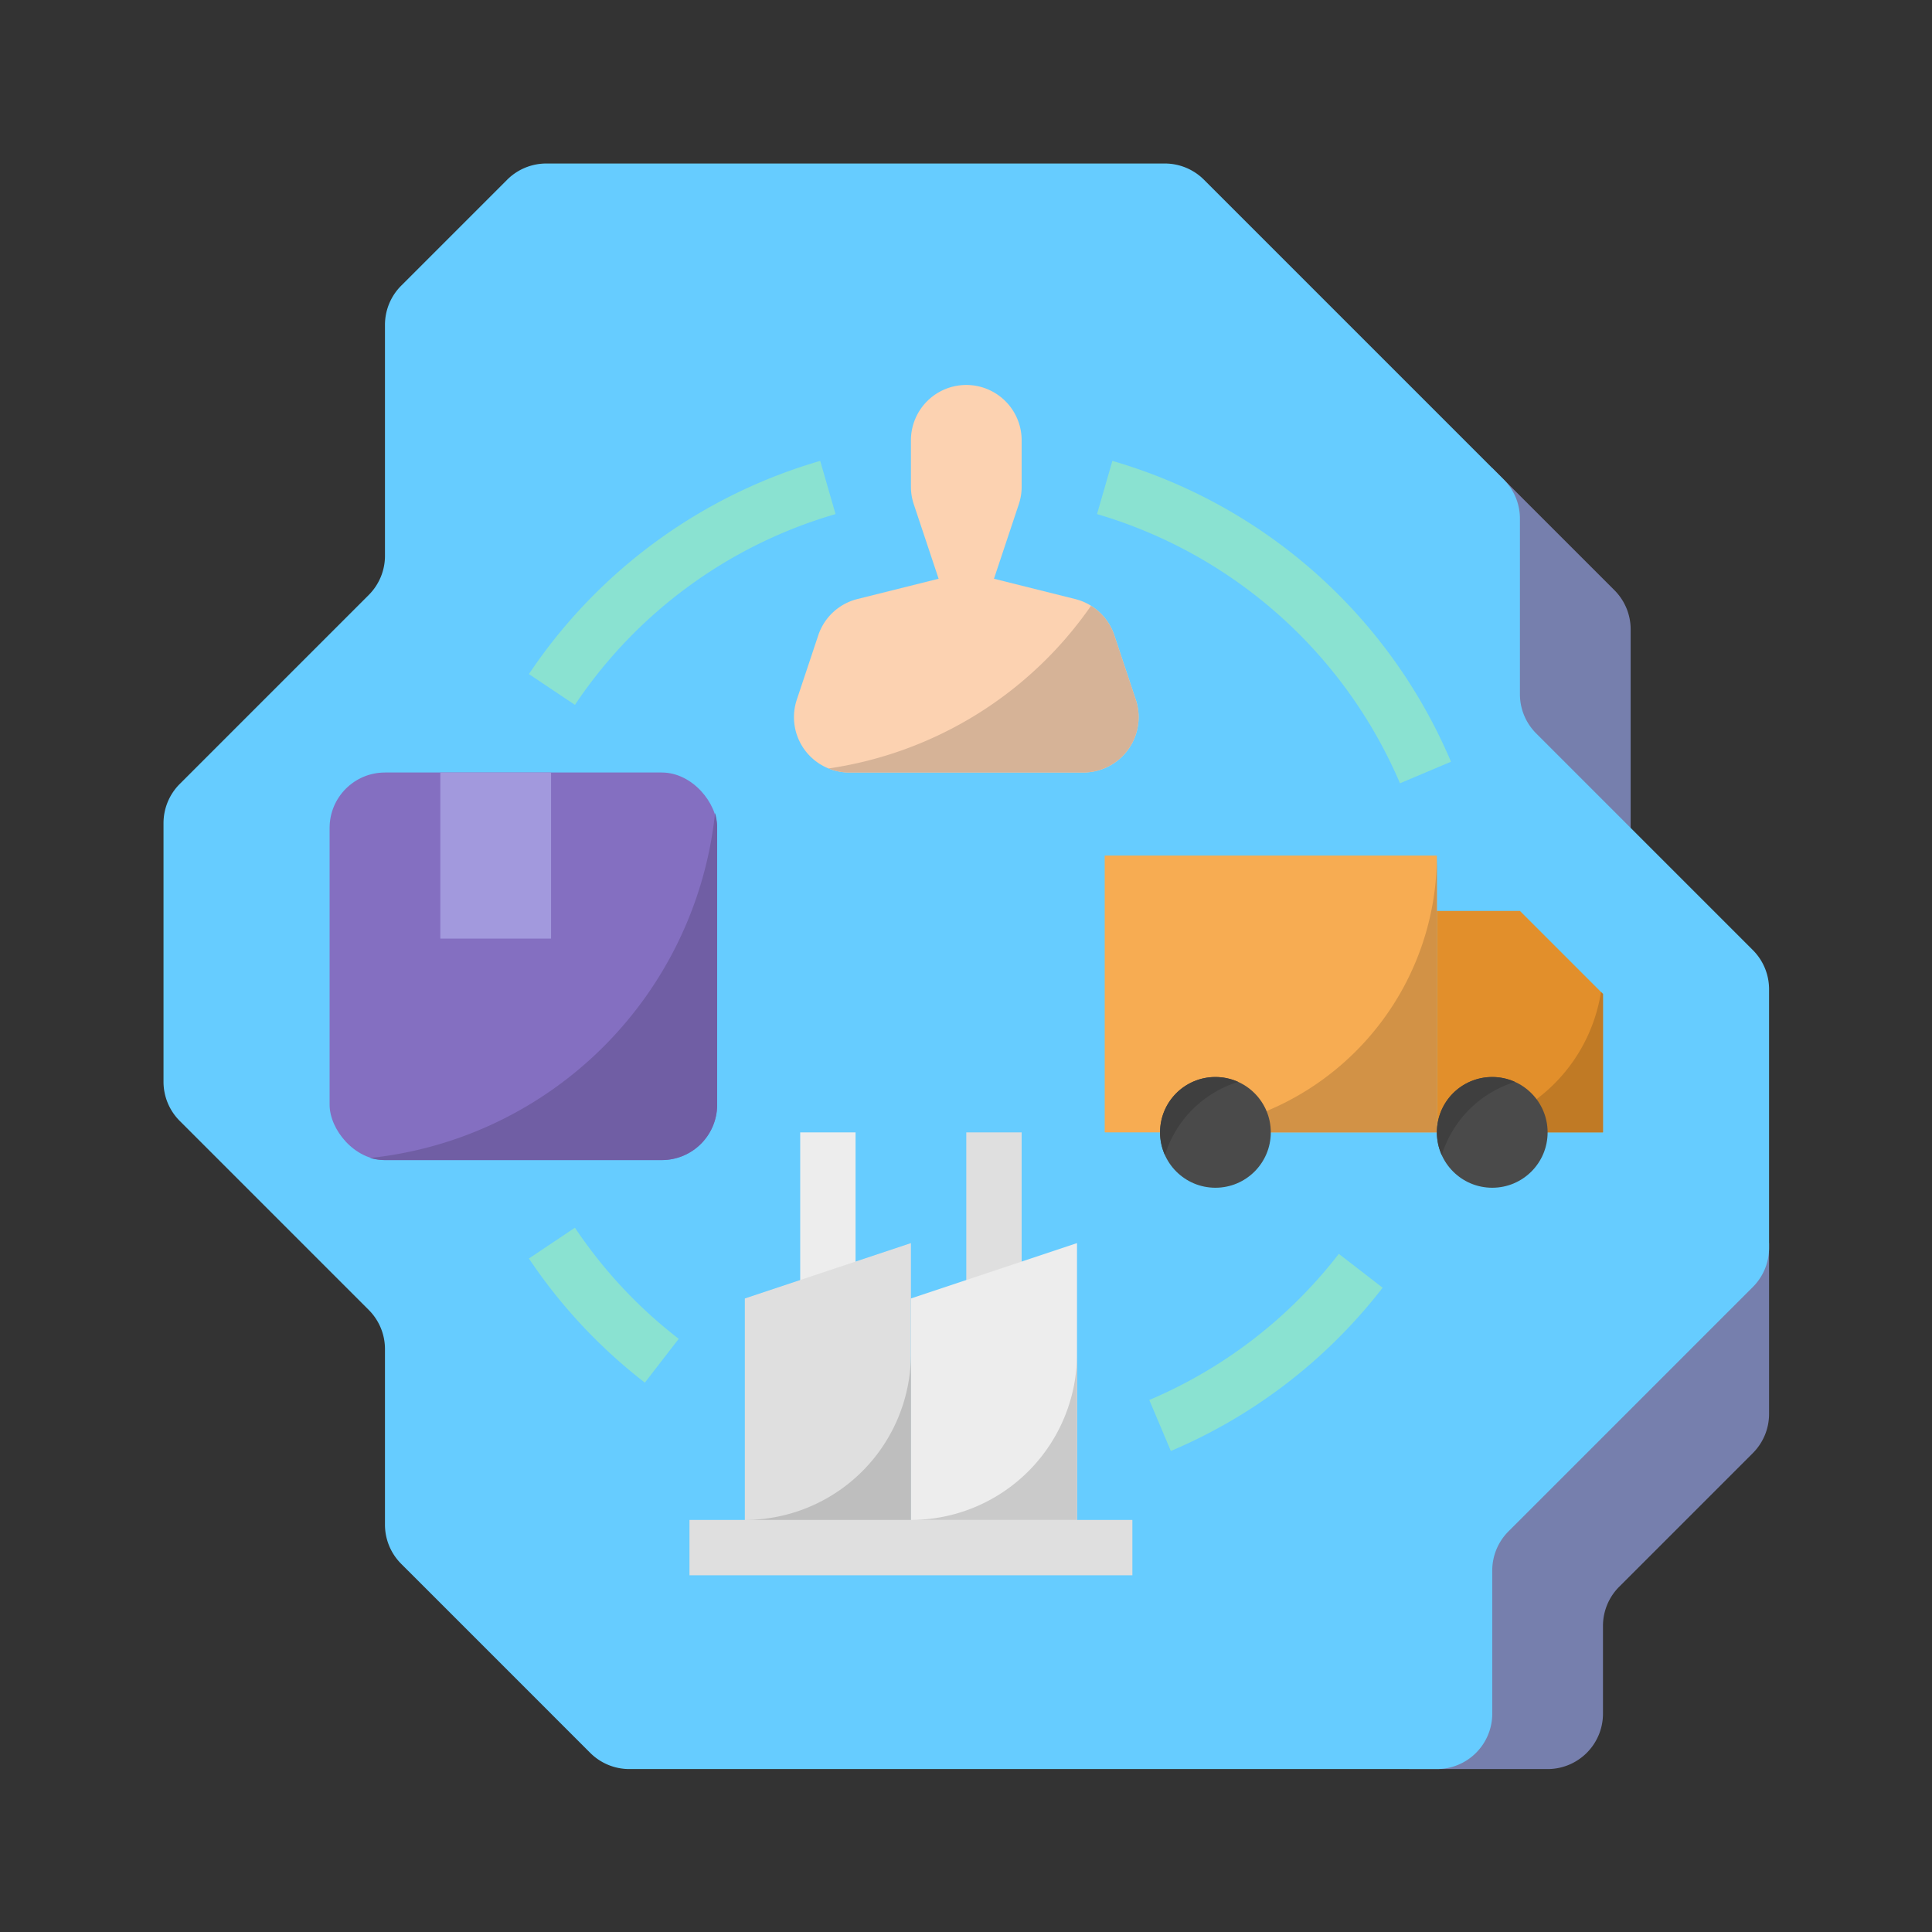 <svg id="SvgjsSvg1001" width="288" height="288" xmlns="http://www.w3.org/2000/svg" version="1.1" xmlns:xlink="http://www.w3.org/1999/xlink" xmlns:svgjs="http://svgjs.com/svgjs"><rect width="100%" height="100%" fill="#333333" stroke="none"/><defs id="SvgjsDefs1002"></defs><g id="SvgjsG1008" transform="matrix(0.917,0,0,0.917,11.995,11.995)"><svg xmlns="http://www.w3.org/2000/svg" viewBox="0 0 512 512" width="288" height="288"><path fill="#767fad" d="M443.314 147.314L408 112V224h40V158.627A16 16 0 0 0 443.314 147.314zM384 336V488h40a16 16 0 0 0 16-16V446.627a16 16 0 0 1 4.686-11.314l38.627-38.627A16.001 16.001 0 0 0 488 385.373V336z" class="color0a8c7c svgShape"></path><path fill="#66ccff" d="M147.314,483.314,92.686,428.686A16,16,0,0,1,88,417.373V366.627a16,16,0,0,0-4.686-11.314L28.686,300.686A16,16,0,0,1,24,289.373V214.627a16,16,0,0,1,4.686-11.314l54.627-54.627A16,16,0,0,0,88,137.373V70.627a16,16,0,0,1,4.686-11.314l30.627-30.627A16,16,0,0,1,134.627,24H313.373a16,16,0,0,1,11.314,4.686l86.627,86.627A16,16,0,0,1,416,126.627l0,50.745a16,16,0,0,0,4.686,11.314l62.627,62.627A16,16,0,0,1,488,262.627v74.745a16,16,0,0,1-4.686,11.314L412.686,419.314A16,16,0,0,0,408,430.627V472a16,16,0,0,1-16,16H158.627A16,16,0,0,1,147.314,483.314Z" class="color12a08b svgShape"></path><path fill="#fcd2b1" d="M304.98,178.94l-6.203-18.608a16,16,0,0,0-11.298-10.463L264,144l7.179-21.537A16,16,0,0,0,272,117.404V104a16,16,0,0,0-16-16h0a16,16,0,0,0-16,16v13.404a16,16,0,0,0,.821,5.06L248,144l-23.479,5.87a16,16,0,0,0-11.298,10.463l-6.203,18.608A16,16,0,0,0,222.199,200h67.602A16,16,0,0,0,304.98,178.94Z" class="colorfcd2b1 svgShape"></path><rect width="112" height="112" x="72" y="200" fill="#846fc1" rx="16" class="color846fc1 svgShape"></rect><rect width="32" height="48" x="104" y="200" fill="#a299dd" class="colora299dd svgShape"></rect><rect width="96" height="80" x="296" y="224" fill="#f7ac52" class="colorf7ac52 svgShape"></rect><polygon fill="#e28f2b" points="416 240 392 240 392 304 440 304 440 264 416 240" class="colore28f2b svgShape"></polygon><rect width="16" height="56" x="208" y="304" fill="#ededed" class="colorededed svgShape"></rect><rect width="16" height="56" x="256" y="304" fill="#dfdfdf" class="colordfdfdf svgShape"></rect><path fill="#8ae2d1" d="M142.897 180.45l-13.296-8.9a152.328 152.328 0 0 1 84.181-61.607l4.436 15.373A136.305 136.305 0 0 0 142.897 180.45zM163.107 376.32a152.441 152.441 0 0 1-33.506-35.87l13.296-8.9a136.483 136.483 0 0 0 29.996 32.112zM315.114 396.075l-6.228-14.738a136.619 136.619 0 0 0 54.776-42.23l12.658 9.786A152.646 152.646 0 0 1 315.114 396.075zM381.336 203.114a137.28 137.28 0 0 0-87.554-77.799l4.436-15.373a152.368 152.368 0 0 1 97.857 86.944z" class="color8ae2d1 svgShape"></path><polygon fill="#dfdfdf" points="192 352 192 424 240 424 240 336 192 352" class="colordfdfdf svgShape"></polygon><polygon fill="#ededed" points="240 352 240 424 288 424 288 336 240 352" class="colorededed svgShape"></polygon><rect width="128" height="16" x="176" y="416" fill="#dfdfdf" class="colordfdfdf svgShape"></rect><path fill="#705ea4" d="M83.686,311.395A15.975,15.975,0,0,0,88,312h80a16,16,0,0,0,16-16V216a15.975,15.975,0,0,0-.605-4.314A112.036,112.036,0,0,1,83.686,311.395Z" class="color705ea4 svgShape"></path><path fill="#d6b397" d="M304.98,178.94l-6.203-18.608a15.998,15.998,0,0,0-6.728-8.525,111.971,111.971,0,0,1-75.87,47.025A15.963,15.963,0,0,0,222.199,200h67.602A16,16,0,0,0,304.98,178.94Z" class="colord6b397 svgShape"></path><path fill="#d29246" d="M312,304h80V224A80,80,0,0,1,312,304Z" class="colord29246 svgShape"></path><path fill="#c07a25" d="M392,304h48V264l-.574-.574A48.01,48.01,0,0,1,392,304Z" class="colorc07a25 svgShape"></path><circle cx="328" cy="304" r="16" fill="#4a4a4a" class="color4a4a4a svgShape"></circle><circle cx="408" cy="304" r="16" fill="#4a4a4a" class="color4a4a4a svgShape"></circle><path fill="#3f3f3f" d="M334.56 289.417a15.98 15.98 0 0 0-21.142 21.142A32.071 32.071 0 0 1 334.56 289.417zM414.56 289.417a15.98 15.98 0 0 0-21.142 21.142A32.071 32.071 0 0 1 414.56 289.417z" class="color3f3f3f svgShape"></path><path fill="#bebebe" d="M192,416H240V368A48,48,0,0,1,192,416Z" class="colorbebebe svgShape"></path><path fill="#cacaca" d="M240,416H288V368A48,48,0,0,1,240,416Z" class="colorcacaca svgShape"></path></svg></g></svg>